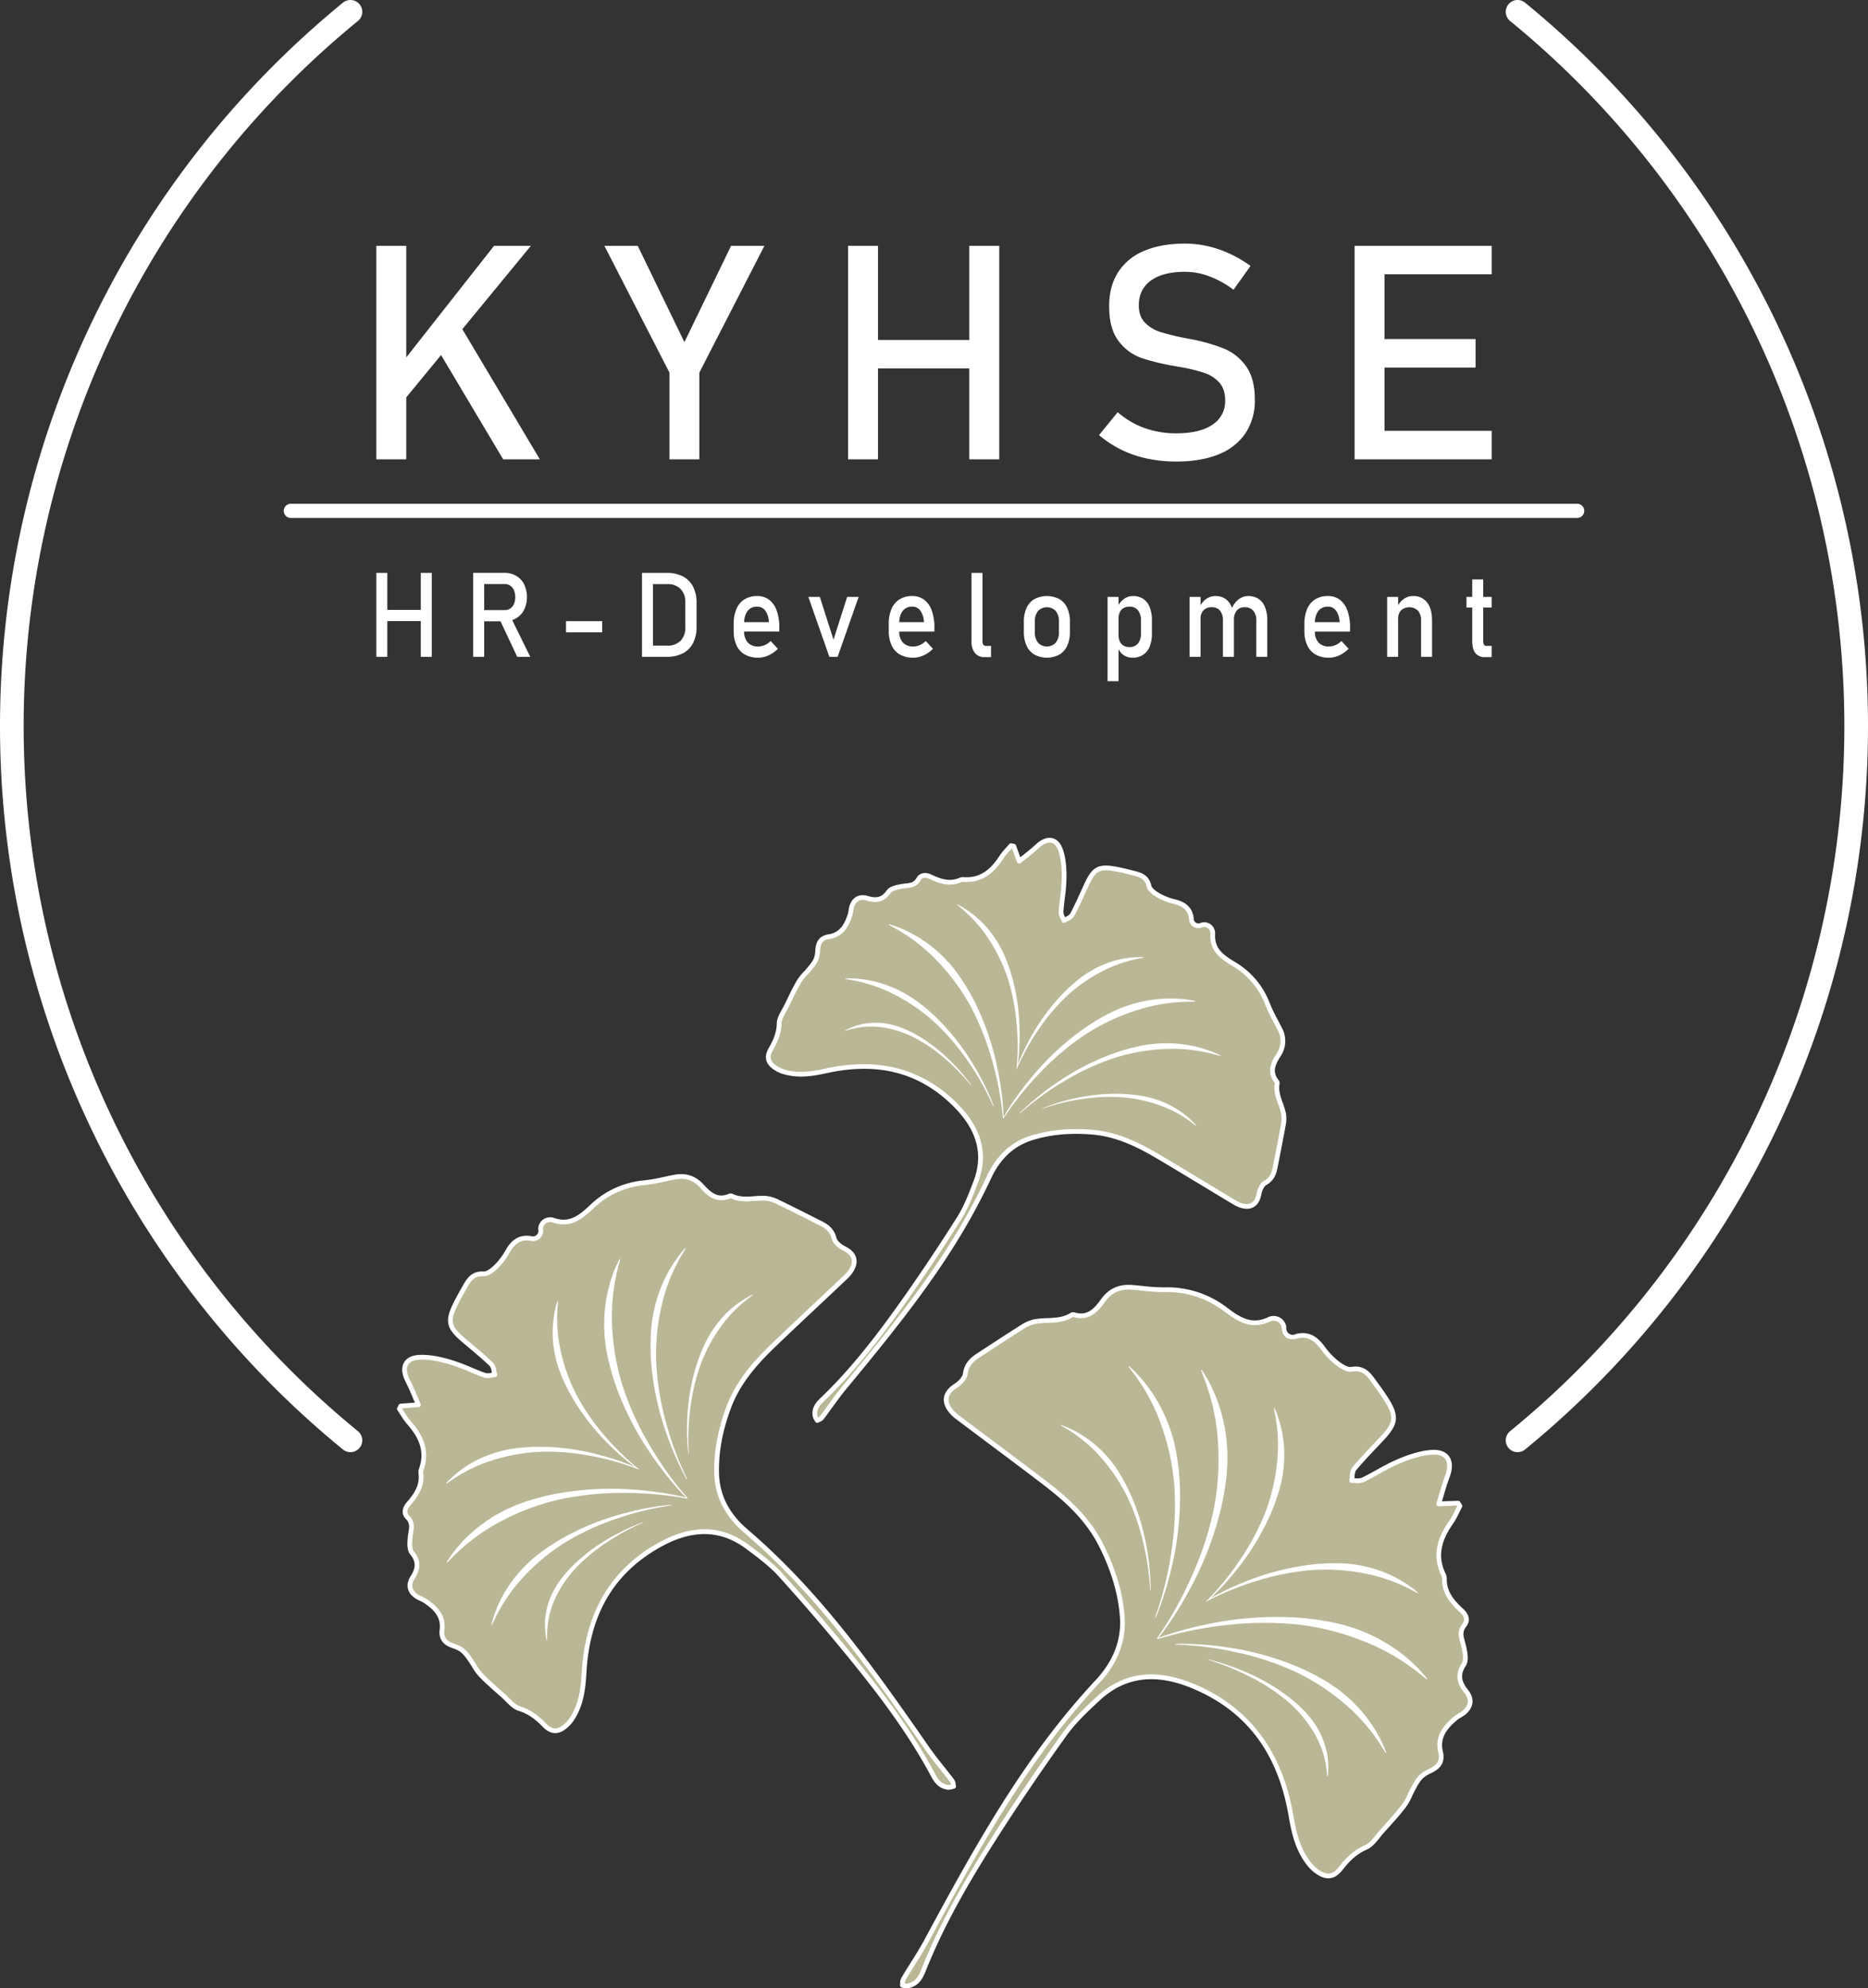 <svg xmlns="http://www.w3.org/2000/svg" viewBox="0 0 937 997.128"><rect x="0" y="0" width="937" height="997.128" fill="#333333" stroke="none"/><defs><style>.a{fill:#bab796;}.b{fill:#fff;}</style></defs><path class="a" d="M201.844,705.3l8.845-.673c-1.81-4.118-3.33-8.115-5.279-11.89-3.467-6.715-1.414-11.633,6.044-11.92,5.076-.195,10.368.986,15.3,2.441,5.885,1.735,11.441,4.558,17.249,6.6,1.468.516,3.351-.149,5.043-.271-.562-1.781-.6-4.114-1.779-5.244-4.541-4.339-9.44-8.3-14.224-12.385-7.191-6.138-7.9-9.278-3.766-17.735,1.264-2.589,2.7-5.1,4.118-7.608,2.23-3.938,4.089-7.955,10.017-7.62,2.123.12,4.73-2.08,6.516-3.832a35.461,35.461,0,0,0,5.6-7.533c2.574-4.43,5.712-7.225,11.311-6.443,3.053.427,5.261-.645,5.172-4.588a4.772,4.772,0,0,1,6.436-4.5c8.3,2.837,13.659-1.53,18.991-6.553a43.879,43.879,0,0,1,26.707-12.269c5.054-.476,10.021-1.854,15.033-2.793,5.427-1.017,9.929.294,13.77,4.58,3.54,3.949,7.58,7.528,13.664,4.978a1.609,1.609,0,0,1,1.148-.123c5.654,2.814,11.608.752,17.4,1.184a17.127,17.127,0,0,1,5.943,1.87c7.193,3.478,14.319,7.1,21.454,10.691,3.232,1.629,5.721,3.627,6.7,7.614.482,1.969,2.929,3.946,4.966,4.95,5.073,2.5,6.544,6.261,3.566,11.082a18.326,18.326,0,0,1-3.047,3.559c-11.785,11.152-23.671,22.2-35.389,33.419-9.6,9.195-18.338,19.04-23.065,31.835-3.983,10.78-6.32,21.762-5.955,33.34.375,11.908,6.11,21.211,14.632,28.506,36.438,31.192,63.815,69.85,90.846,108.851,3.926,5.665,8.465,10.9,12.628,16.408.532.7.5,1.83.737,2.761a9.169,9.169,0,0,1-2.695.524c-3.839-.439-5.794-2.778-7.63-6.223-11.007-20.656-25.025-39.312-39.7-57.43-11.774-14.539-23.994-28.74-36.528-42.628-4.949-5.484-11.053-10.029-17.035-14.456-14.637-10.829-29.7-8.948-44.59-.494-24.59,13.964-35.592,36.083-37.175,63.492-.469,8.108-1.392,15.95-5.789,22.926a16.847,16.847,0,0,1-5.026,5.218c-3.2,2.008-6.017,1.5-9.013-1.532-3.48-3.526-7.3-6.752-12.511-8.318-3.195-.96-5.715-4.307-8.427-6.708-3.8-3.362-7.663-6.673-11.156-10.333-2.038-2.136-3.343-4.956-5.1-7.382a23,23,0,0,0-4.155-4.925c-1.614-1.244-3.751-1.821-5.682-2.634-3.312-1.4-4.9-3.776-4.423-7.426.927-7.042-3.246-11.184-8.457-14.669-1.3-.868-2.867-1.326-4.176-2.18-3.6-2.352-4.464-5.773-2.174-9.439,2.679-4.287,3.432-8.03-.256-12.479-1.459-1.761-1.157-5.389-.876-8.086.358-3.449,1.776-6.614-1.4-9.776-1.74-1.732-1.612-4.229.484-6.627,3.791-4.34,7.1-9.109,6.241-15.451a4.3,4.3,0,0,1,.234-1.94c3.257-9.237-.193-16.62-6.225-23.428a67.168,67.168,0,0,1-4.782-6.914Z" transform="translate(-0.833 -0.159)"/><path class="b" d="M476.738,897.713a3.538,3.538,0,0,1-.395-.022c-4.326-.5-6.544-3.093-8.543-6.843-11.5-21.586-26.458-41.049-39.573-57.241-11.258-13.9-23.533-28.229-36.486-42.58-4.944-5.479-11.275-10.164-16.86-14.3-12.864-9.519-27.028-9.655-43.3-.417-22.934,13.025-34.9,33.477-36.578,62.53-.45,7.809-1.282,16.055-5.969,23.49a17.96,17.96,0,0,1-5.4,5.591c-3.659,2.293-7.089,1.739-10.49-1.706-3.21-3.253-6.888-6.477-12.007-8.013-2.615-.787-4.714-2.884-6.744-4.913-.73-.728-1.42-1.417-2.128-2.044l-1.628-1.437c-3.23-2.847-6.57-5.79-9.6-8.965a27.9,27.9,0,0,1-3.4-4.741c-.573-.93-1.166-1.891-1.8-2.765l-.531-.741a18.362,18.362,0,0,0-3.387-3.94,14.735,14.735,0,0,0-3.8-1.846c-.543-.206-1.086-.411-1.615-.633-3.893-1.642-5.67-4.642-5.138-8.675.873-6.637-3.3-10.425-7.941-13.529a13.963,13.963,0,0,0-1.957-1.019,16.526,16.526,0,0,1-2.208-1.153c-4.2-2.741-5.146-6.876-2.531-11.061,2.4-3.835,3.205-7.03-.163-11.094-1.7-2.053-1.482-5.7-1.142-8.965.071-.694.184-1.377.3-2.052.431-2.595.772-4.645-1.353-6.759-2.2-2.194-2.037-5.432.426-8.25,4.119-4.715,6.709-8.987,5.958-14.51a5.492,5.492,0,0,1,.291-2.493c2.7-7.66.853-14.522-5.993-22.249a37.288,37.288,0,0,1-3.449-4.84c-.468-.737-.935-1.474-1.425-2.191a1.186,1.186,0,0,1-.081-1.2l.688-1.377a1.184,1.184,0,0,1,.971-.652l7.185-.546q-.5-1.164-.98-2.315c-1.177-2.789-2.285-5.422-3.6-7.974-2.031-3.934-2.325-7.348-.854-9.873.946-1.621,3.085-3.591,7.908-3.777,5.748-.234,11.7,1.315,15.683,2.489a101.362,101.362,0,0,1,10.141,3.8c2.339.971,4.757,1.976,7.164,2.822a6.3,6.3,0,0,0,2.821-.1c.117-.02.235-.04.353-.058-.039-.184-.077-.368-.112-.549a6.022,6.022,0,0,0-1.012-2.832c-3.413-3.262-7.107-6.374-10.678-9.383-1.168-.984-2.335-1.966-3.5-2.957-7.61-6.5-8.407-10.257-4.061-19.157,1.206-2.471,2.576-4.891,3.9-7.232l.646-1.144c2.065-3.691,4.391-7.894,10.722-7.517.709.031,2.419-.355,5.617-3.494a34.116,34.116,0,0,0,5.4-7.283c2.192-3.775,5.595-7.984,12.5-7.021a2.839,2.839,0,0,0,3.822-3.387,5.848,5.848,0,0,1,2.414-4.839,6.026,6.026,0,0,1,5.591-.806c7.554,2.581,12.332-1.149,17.794-6.293a44.8,44.8,0,0,1,27.41-12.587,85.923,85.923,0,0,0,9.985-1.755c1.645-.357,3.29-.713,4.94-1.022,6.013-1.128,10.875.493,14.873,4.953,3.959,4.416,7.4,6.738,12.321,4.676a2.661,2.661,0,0,1,2.134-.091c3.451,1.717,7.054,1.463,10.87,1.2a41.826,41.826,0,0,1,6.091-.133,18.519,18.519,0,0,1,6.372,1.985c6.267,3.03,12.581,6.215,18.687,9.3l2.783,1.4c2.968,1.5,6.159,3.662,7.317,8.39.367,1.5,2.509,3.267,4.34,4.17,2.991,1.477,4.841,3.379,5.494,5.657.621,2.162.136,4.555-1.445,7.112a19.8,19.8,0,0,1-3.241,3.8q-6.645,6.288-13.318,12.546c-7.255,6.817-14.755,13.868-22.065,20.869-8.983,8.6-17.959,18.361-22.772,31.389-4.291,11.609-6.215,22.367-5.883,32.891.333,10.551,5.116,19.85,14.218,27.642,35.2,30.13,60.989,65.7,91.049,109.077,2.4,3.469,5.1,6.847,7.7,10.116,1.621,2.033,3.3,4.138,4.9,6.251a5.014,5.014,0,0,1,.8,2.378c.042.276.082.553.146.813a1.186,1.186,0,0,1-.908,1.447c-.254.053-.51.13-.767.205A6.831,6.831,0,0,1,476.738,897.713ZM354.218,767.076c7.774,0,15.094,2.582,22.075,7.747,5.675,4.2,12.107,8.959,17.209,14.614,12.981,14.383,25.285,28.741,36.57,42.677,13.184,16.28,28.227,35.855,39.823,57.617,1.737,3.261,3.394,5.222,6.717,5.6a3.357,3.357,0,0,0,1.2-.207,3.1,3.1,0,0,0-.324-1.183c-1.581-2.09-3.249-4.182-4.86-6.2-2.629-3.3-5.348-6.708-7.8-10.243-29.961-43.231-55.66-78.679-90.641-108.625-9.63-8.244-14.693-18.125-15.047-29.371-.341-10.835,1.631-21.887,6.029-33.788,4.98-13.479,14.168-23.48,23.357-32.281,7.317-7.008,14.822-14.062,22.08-20.883q6.663-6.264,13.313-12.541a17.555,17.555,0,0,0,2.854-3.32c1.213-1.965,1.611-3.718,1.183-5.21-.463-1.609-1.9-3.015-4.265-4.184s-5.022-3.4-5.594-5.732c-.875-3.572-3.063-5.317-6.08-6.837l-2.784-1.405c-6.1-3.076-12.4-6.257-18.651-9.277a16.342,16.342,0,0,0-5.515-1.756,39.5,39.5,0,0,0-5.748.134c-3.921.273-7.973.56-11.959-1.373a1.319,1.319,0,0,0-.292.089c-7.465,3.131-12.373-2.339-15.007-5.279-3.447-3.846-7.473-5.176-12.669-4.207-1.629.306-3.252.658-4.877,1.009a87.353,87.353,0,0,1-10.263,1.8,42.529,42.529,0,0,0-26.006,11.951c-5.629,5.3-11.41,9.81-20.188,6.813a3.685,3.685,0,0,0-3.422.474,3.475,3.475,0,0,0-1.443,2.872,5.125,5.125,0,0,1-6.524,5.79c-4.4-.614-7.343,1.083-10.12,5.863a35.907,35.907,0,0,1-5.793,7.785c-2.974,2.919-5.411,4.281-7.414,4.169-4.823-.27-6.459,2.631-8.517,6.307l-.651,1.156c-1.307,2.309-2.66,4.7-3.834,7.1-3.87,7.927-3.318,10.517,3.47,16.312q1.734,1.481,3.483,2.947c3.6,3.034,7.322,6.169,10.79,9.483a7.416,7.416,0,0,1,1.7,4.075,16.617,16.617,0,0,0,.4,1.67,1.187,1.187,0,0,1-1.046,1.539c-.5.036-1.009.124-1.524.21a7.974,7.974,0,0,1-4,0c-2.471-.868-4.92-1.886-7.288-2.87a99.983,99.983,0,0,0-9.9-3.711c-3.818-1.127-9.51-2.59-14.921-2.394-2.068.08-4.778.595-5.948,2.6-1.028,1.764-.7,4.459.913,7.589,1.36,2.634,2.488,5.309,3.681,8.142.529,1.259,1.066,2.531,1.63,3.816a1.185,1.185,0,0,1-1,1.66l-8.175.621-.077.158c.365.552.72,1.113,1.077,1.674a35.038,35.038,0,0,0,3.221,4.538c4.648,5.246,10.374,13.5,6.456,24.61a3.173,3.173,0,0,0-.177,1.387c.922,6.788-2.589,11.889-6.523,16.391-.779.891-2.39,3.163-.54,5.005,2.993,2.979,2.476,6.088,2.021,8.832-.105.626-.211,1.261-.277,1.908-.195,1.865-.6,5.748.609,7.206,4.528,5.463,2.717,10.074.348,13.865-1.925,3.081-1.3,5.784,1.817,7.816a14.378,14.378,0,0,0,1.9.983,15.992,15.992,0,0,1,2.287,1.2c5.024,3.361,10.019,7.867,8.973,15.811-.393,2.983.785,4.945,3.707,6.177.5.212,1.017.406,1.533.6a16.706,16.706,0,0,1,4.413,2.187,20.075,20.075,0,0,1,3.872,4.442l.52.728c.682.944,1.3,1.944,1.893,2.909a25.726,25.726,0,0,0,3.1,4.349c2.958,3.1,6.26,6.01,9.452,8.823l1.633,1.44c.761.674,1.508,1.421,2.23,2.142,1.823,1.822,3.708,3.7,5.752,4.319,5.644,1.695,9.745,5.309,13.013,8.62,2.638,2.673,4.823,3.064,7.539,1.362a15.542,15.542,0,0,0,4.652-4.846c4.385-6.958,5.175-14.862,5.608-22.362,1.7-29.5,14.414-51.19,37.774-64.455C338.833,769.468,346.736,767.076,354.218,767.076Z" transform="translate(-0.833 -0.159)"/><path class="b" d="M304.7,772.569a88.706,88.706,0,0,0-16.339,12.576,61.192,61.192,0,0,0-6.809,7.873,41.984,41.984,0,0,0-5.015,9.2,39.075,39.075,0,0,0-2.287,10.226,36.128,36.128,0,0,0,.819,10.329.118.118,0,0,0,.234-.028v0a53.214,53.214,0,0,1,.595-10.1,46.34,46.34,0,0,1,2.829-9.546,57.871,57.871,0,0,1,10.987-16.635,87.142,87.142,0,0,1,15.617-12.9,111.745,111.745,0,0,1,17.913-9.743h0a.118.118,0,0,0-.087-.22,100.148,100.148,0,0,0-9.426,4.061Q309.115,769.914,304.7,772.569Z" transform="translate(-0.833 -0.159)"/><path class="b" d="M309.441,760.341a130.726,130.726,0,0,0-26.385,11.181,108.206,108.206,0,0,0-12.037,7.964,67.8,67.8,0,0,0-10.486,10,65.618,65.618,0,0,0-8.1,12l-1.6,3.241c-.491,1.1-.907,2.232-1.357,3.344l-.647,1.677c-.19.569-.358,1.146-.528,1.721q-.514,1.724-.987,3.447a.158.158,0,0,0,.293.112l0-.01q.8-1.6,1.554-3.2l.757-1.6.86-1.548c.574-1.029,1.1-2.079,1.7-3.085l1.862-2.981c.586-1.011,1.323-1.928,1.976-2.893.681-.948,1.312-1.927,2.075-2.813l2.17-2.736,2.329-2.6a101.787,101.787,0,0,1,21.441-17.873,128.744,128.744,0,0,1,25.586-11.85,148.19,148.19,0,0,1,27.538-6.724h.007a.158.158,0,0,0-.035-.313,123.723,123.723,0,0,0-14.123,2.073Q316.309,758.286,309.441,760.341Z" transform="translate(-0.833 -0.159)"/><path class="b" d="M354.672,673.49a85.611,85.611,0,0,0-4.265,10.6,103.56,103.56,0,0,0-4.477,22.246,115.645,115.645,0,0,0,.146,22.6.118.118,0,0,0,.235-.021v-.006a115.022,115.022,0,0,1,.791-22.447,102.026,102.026,0,0,1,5.09-21.762,80.124,80.124,0,0,1,10.441-19.516l1.65-2.223,1.781-2.12c.568-.733,1.229-1.379,1.858-2.057.646-.662,1.242-1.379,1.935-1.994l2.022-1.916c.687-.627,1.421-1.2,2.129-1.807l1.064-.916c.367-.288.747-.559,1.122-.84q1.132-.83,2.25-1.7l0,0a.118.118,0,0,0-.125-.2,50.451,50.451,0,0,0-17.574,14.354A54.82,54.82,0,0,0,354.672,673.49Z" transform="translate(-0.833 -0.159)"/><path class="b" d="M335.659,638.745a70.5,70.5,0,0,0-5.739,14.331,74,74,0,0,0-2.571,15.232,115.228,115.228,0,0,0,.133,15.393,139.507,139.507,0,0,0,5.852,30.007,155.806,155.806,0,0,0,11.793,28.076.158.158,0,0,0,.208.065.156.156,0,0,0,.071-.21l0-.007a154.893,154.893,0,0,1-10.558-28.363,137.507,137.507,0,0,1-4.85-29.72,107.787,107.787,0,0,1,2.97-29.677l.913-3.617,1.13-3.556c.331-1.2.823-2.349,1.258-3.517.465-1.156.84-2.355,1.387-3.477l1.536-3.426c.534-1.133,1.154-2.223,1.724-3.344l.856-1.687c.31-.547.645-1.08.967-1.622q.984-1.614,1.931-3.273l.005-.01a.157.157,0,0,0-.256-.18A66.494,66.494,0,0,0,335.659,638.745Z" transform="translate(-0.833 -0.159)"/><path class="b" d="M320.949,736.948l.223.088.008,0a.149.149,0,0,0,.2-.078.152.152,0,0,0-.073-.208c-.2-.088-.389-.179-.587-.268a128.755,128.755,0,0,1-17.133-16.938A111.012,111.012,0,0,1,289.9,699.5a89.467,89.467,0,0,1-7.983-22.633l-.588-2.938-.424-2.97c-.182-.987-.22-1.992-.315-2.993-.068-.994-.215-2-.218-3l-.092-3.021c-.016-1.013.046-2.019.062-3.034l.03-1.521.122-1.52c.084-1.014.155-2.04.219-3.064l0-.007a.16.16,0,0,0-.312-.057,53.412,53.412,0,0,0-1.571,24.709,56.39,56.39,0,0,0,3.392,12.05,93.023,93.023,0,0,0,5.471,11.206,112.379,112.379,0,0,0,14.718,19.878q4.2,4.521,8.8,8.646c2.584,2.307,5.239,4.531,8.027,6.59-3.214-1.4-6.5-2.6-9.829-3.709q-6.063-2-12.32-3.438a117.228,117.228,0,0,0-25.467-2.963,96.818,96.818,0,0,0-12.9.872,59.412,59.412,0,0,0-12.6,3.167,55.717,55.717,0,0,0-21.438,14.126.155.155,0,0,0-.017.19.162.162,0,0,0,.225.046l.007,0c.885-.588,1.768-1.184,2.64-1.784l1.3-.9,1.356-.813c.9-.543,1.774-1.119,2.685-1.633l2.772-1.48c.9-.519,1.875-.9,2.815-1.362.947-.435,1.862-.917,2.848-1.265l2.892-1.165,2.956-.986a92.791,92.791,0,0,1,24.5-4.5,115.044,115.044,0,0,1,25.107,1.989,131.761,131.761,0,0,1,23.886,6.634C320.756,736.874,320.854,736.915,320.949,736.948Z" transform="translate(-0.833 -0.159)"/><path class="b" d="M311.5,631.663q-.887,1.855-1.742,3.743c-.286.628-.574,1.258-.838,1.9l-.7,1.949c-.445,1.307-.935,2.609-1.334,3.937l-1.041,4.031A74.936,74.936,0,0,0,303.9,663.79c-.056,1.4.035,2.789.1,4.183.079,1.393.116,2.791.307,4.172l.518,4.149.779,4.1a125.138,125.138,0,0,0,4.606,15.974,150.491,150.491,0,0,0,14.766,29.5q4.481,6.915,9.565,13.387a143.387,143.387,0,0,0,10.408,11.915,143.229,143.229,0,0,0-15.721-2.9q-8.151-1.069-16.395-1.389a150.52,150.52,0,0,0-32.9,2.367,125.225,125.225,0,0,0-16.087,4.195l-3.925,1.426-3.832,1.672c-1.285.542-2.506,1.224-3.744,1.867-1.229.66-2.473,1.291-3.646,2.053a74.909,74.909,0,0,0-13.257,10.129l-2.935,2.953c-.938,1.021-1.807,2.107-2.7,3.157l-1.318,1.6c-.414.552-.809,1.121-1.2,1.688q-1.19,1.7-2.328,3.409a.2.2,0,0,0,.3.25l.01-.01q1.475-1.442,2.9-2.894l1.426-1.451,1.518-1.358c1.01-.9,1.973-1.846,3.006-2.713l3.139-2.541c1.015-.878,2.159-1.6,3.229-2.4,1.094-.776,2.144-1.605,3.3-2.283l3.375-2.165,3.5-1.958a118.414,118.414,0,0,1,29.917-11.542,147.893,147.893,0,0,1,32.227-3.479,170.79,170.79,0,0,1,32.479,2.807h.009a.2.2,0,0,0,.13-.025.188.188,0,0,0,.216-.014.2.2,0,0,0,.018-.278l-.006-.006a170.708,170.708,0,0,1-19-26.493,147.86,147.86,0,0,1-13.464-29.486,118.407,118.407,0,0,1-5.351-31.616l-.1-4.008.138-4.007c-.009-1.344.167-2.67.275-4.006.146-1.331.181-2.683.418-4l.582-4c.219-1.33.538-2.64.8-3.97l.392-2,.52-1.966q.523-1.97,1.007-3.973l0-.014a.2.2,0,0,0-.369-.132Z" transform="translate(-0.833 -0.159)"/><path class="a" d="M732.227,753.977l-9.719.353c1.467-4.709,2.632-9.251,4.292-13.6,2.953-7.742.113-12.848-8.049-12.245-5.554.411-11.175,2.347-16.371,4.538-6.2,2.613-11.9,6.371-17.982,9.309-1.537.742-3.67.249-5.529.324.394-2.009.145-4.555,1.295-5.932,4.415-5.284,9.266-10.205,13.977-15.24,7.081-7.571,7.462-11.078,1.925-19.786-1.7-2.665-3.565-5.223-5.42-7.782-2.913-4.018-5.433-8.166-11.85-7.073-2.3.391-5.409-1.685-7.57-3.375a38.884,38.884,0,0,1-7.024-7.521c-3.348-4.51-7.111-7.169-13.114-5.63-3.274.84-5.811-.057-6.2-4.364a5.232,5.232,0,0,0-7.564-4.108c-8.693,4.109-15.07.01-21.5-4.808a48.1,48.1,0,0,0-30.6-10.088c-5.565.1-11.146-.789-16.722-1.2-6.037-.442-10.781,1.539-14.44,6.68-3.372,4.737-7.334,9.133-14.276,7.1a1.774,1.774,0,0,0-1.266.008c-5.815,3.76-12.555,2.244-18.812,3.426a18.77,18.77,0,0,0-6.246,2.768c-7.41,4.671-14.729,9.488-22.061,14.282-3.322,2.171-5.789,4.654-6.363,9.117-.284,2.205-2.708,4.659-4.8,6-5.22,3.35-6.361,7.625-2.525,12.512a20.105,20.105,0,0,0,3.757,3.5c14.209,10.7,28.516,21.278,42.66,32.066,11.589,8.839,22.318,18.493,29.04,31.853,5.663,11.256,9.557,22.934,10.581,35.594,1.054,13.02-4.052,23.859-12.442,32.854-35.87,38.459-60.952,83.939-85.613,129.75-3.582,6.655-7.885,12.919-11.745,19.428-.493.832-.325,2.056-.464,3.1a10.046,10.046,0,0,0,3,.24c4.129-.95,5.971-3.738,7.549-7.717,9.456-23.856,22.439-45.9,36.2-67.446,11.044-17.286,22.614-34.259,34.565-50.93,4.719-6.582,10.811-12.284,16.786-17.841,14.617-13.6,31.261-13.4,48.52-6.013,28.506,12.194,43.21,34.943,48.3,64.611,1.5,8.776,3.475,17.208,9.122,24.268a18.464,18.464,0,0,0,6.116,5.069c3.733,1.794,6.741.9,9.632-2.777,3.359-4.269,7.122-8.252,12.61-10.6,3.363-1.438,5.7-5.394,8.358-8.343,3.722-4.129,7.529-8.211,10.886-12.628,1.958-2.577,3.034-5.81,4.647-8.668a25.182,25.182,0,0,1,3.922-5.877c1.605-1.553,3.863-2.444,5.867-3.567,3.437-1.928,4.879-4.716,3.908-8.633-1.875-7.559,2.163-12.584,7.412-17.022,1.307-1.105,2.962-1.8,4.283-2.887,3.638-3,4.154-6.838,1.209-10.551-3.445-4.342-4.725-8.328-1.254-13.628,1.374-2.1.6-6.014-.037-8.918-.814-3.714-2.748-6.988.324-10.822,1.683-2.1,1.237-4.806-1.34-7.162-4.664-4.262-8.857-9.052-8.7-16.068a4.742,4.742,0,0,0-.493-2.085c-4.683-9.664-1.831-18.132,3.9-26.29,1.754-2.5,2.924-5.4,4.361-8.119Z" transform="translate(-0.833 -0.159)"/><path class="b" d="M455.845,997.288a9.308,9.308,0,0,1-1.6-.182c-.292-.051-.584-.1-.87-.131a1.188,1.188,0,0,1-1.065-1.337c.039-.3.049-.608.061-.918a5.416,5.416,0,0,1,.558-2.63c1.48-2.5,3.046-4.989,4.56-7.4,2.44-3.886,4.964-7.9,7.161-11.984,27.422-50.939,51.15-92.856,85.791-130,8.983-9.632,13.062-20.381,12.126-31.95-.931-11.521-4.353-23.02-10.458-35.157-6.856-13.625-17.844-23.164-28.7-31.443-8.823-6.728-17.859-13.488-26.6-20.024q-8.036-6.01-16.057-12.037a20.646,20.646,0,0,1-3.976-3.719c-2.014-2.565-2.83-5.081-2.424-7.48.426-2.529,2.19-4.8,5.241-6.763,1.9-1.221,4.047-3.444,4.267-5.157.676-5.248,3.863-7.979,6.89-9.959l3-1.965c6.227-4.075,12.667-8.288,19.074-12.327a20.186,20.186,0,0,1,6.657-2.929,46.082,46.082,0,0,1,6.637-.6c4.2-.176,8.177-.343,11.752-2.654a2.814,2.814,0,0,1,2.244-.151c5.679,1.665,9.176-1.31,12.975-6.649,3.782-5.314,8.857-7.661,15.494-7.176,1.837.134,3.675.321,5.512.506a92.563,92.563,0,0,0,11.1.687,49.11,49.11,0,0,1,31.338,10.326c6.615,4.958,12.307,8.454,20.277,4.684a6.512,6.512,0,0,1,6.086.186,6.3,6.3,0,0,1,3.168,4.889,3.221,3.221,0,0,0,4.723,3.32c7.325-1.881,11.526,2.256,14.36,6.074a37.533,37.533,0,0,0,6.8,7.292c3.7,2.9,5.655,3.305,6.639,3.141,6.762-1.16,9.807,3.086,12.493,6.825l.848,1.175c1.729,2.385,3.516,4.851,5.13,7.387,5.79,9.106,5.386,13.272-2.06,21.234q-1.71,1.826-3.435,3.64c-3.527,3.722-7.173,7.571-10.5,11.55a6.641,6.641,0,0,0-.778,3.269q-.032.365-.067.733l.515.026a6.972,6.972,0,0,0,3.137-.25c2.523-1.219,5.038-2.613,7.468-3.96a111.8,111.8,0,0,1,10.57-5.374c4.185-1.765,10.474-4.164,16.745-4.627,5.208-.388,7.766,1.471,8.978,3.1,1.89,2.537,1.982,6.255.267,10.752-1.122,2.939-2.007,5.943-2.943,9.122-.275.93-.551,1.868-.836,2.811l8.054-.292a1.16,1.16,0,0,1,1.037.538l.92,1.417a1.186,1.186,0,0,1,.054,1.2c-.444.84-.863,1.7-1.281,2.557a40.979,40.979,0,0,1-3.158,5.689c-6.537,9.3-7.711,17.036-3.809,25.09a5.872,5.872,0,0,1,.612,2.631c-.139,6.155,3.221,10.513,8.311,15.164,3.026,2.767,3.588,6.131,1.466,8.779-2.093,2.613-1.462,4.83-.665,7.637.2.718.41,1.446.573,2.191.765,3.49,1.449,7.414-.127,9.821-3.209,4.9-1.924,8.315,1.189,12.241,3.319,4.183,2.8,8.745-1.383,12.2a18.246,18.246,0,0,1-2.251,1.518,15.376,15.376,0,0,0-2.021,1.361c-4.7,3.975-8.809,8.645-7.027,15.831,1.075,4.333-.431,7.683-4.478,9.953-.547.307-1.111.6-1.678.886a16.272,16.272,0,0,0-3.945,2.5,20.169,20.169,0,0,0-3.226,4.731l-.488.875c-.583,1.032-1.111,2.154-1.621,3.238a30.478,30.478,0,0,1-3.115,5.567c-2.9,3.823-6.178,7.436-9.345,10.929l-1.6,1.774c-.7.771-1.361,1.606-2.067,2.49-1.954,2.45-3.977,4.984-6.705,6.15-5.414,2.315-9.036,6.291-12.143,10.242-3.242,4.12-6.864,5.137-11.079,3.112a19.56,19.56,0,0,1-6.529-5.4c-6-7.506-7.917-16.372-9.364-24.809-5.4-31.488-20.972-52.331-47.6-63.722-18.907-8.086-34.362-6.193-47.246,5.792-5.579,5.19-11.9,11.073-16.629,17.664-12.351,17.229-23.968,34.347-34.528,50.877-12.305,19.26-26.216,42.312-36.1,67.243-1.7,4.3-3.781,7.378-8.386,8.437A4.015,4.015,0,0,1,455.845,997.288Zm-1.1-2.5a4.139,4.139,0,0,0,1.477.094c3.626-.835,5.206-3.2,6.713-7,9.956-25.118,23.939-48.292,36.3-67.646,10.583-16.565,22.224-33.718,34.6-50.984,4.863-6.782,11.28-12.752,16.942-18.018C564.42,838.538,580.708,836.5,600.572,845c27.043,11.568,43.53,33.607,49,65.5,1.4,8.133,3.229,16.664,8.88,23.727a17.12,17.12,0,0,0,5.7,4.74c3.184,1.533,5.633.8,8.185-2.44,3.143-4,7.155-8.425,13.074-10.956,2.18-.933,4.013-3.228,5.785-5.45.7-.872,1.416-1.773,2.159-2.6l1.609-1.778c3.132-3.456,6.371-7.031,9.214-10.772a28.336,28.336,0,0,0,2.857-5.142c.529-1.123,1.076-2.284,1.7-3.393l.48-.861a21.9,21.9,0,0,1,3.651-5.284,18.265,18.265,0,0,1,4.513-2.906c.54-.276,1.079-.552,1.6-.844,3.084-1.731,4.144-4.054,3.336-7.312-2.1-8.466,2.764-13.958,7.8-18.214a17.439,17.439,0,0,1,2.327-1.582,16.062,16.062,0,0,0,1.965-1.314c3.2-2.643,3.557-5.72,1.035-8.9-3.019-3.808-5.537-8.57-1.316-15.015,1.162-1.774.273-5.833-.2-8.014-.153-.7-.348-1.377-.539-2.049-.826-2.908-1.762-6.2,1.1-9.769,1.851-2.309-.233-4.646-1.215-5.544-4.817-4.4-9.252-9.5-9.083-16.97a3.566,3.566,0,0,0-.374-1.543c-5.605-11.564-.4-21.227,4-27.489a38.574,38.574,0,0,0,2.967-5.363c.327-.672.655-1.343.993-2.007l-.176-.271-9.047.329a1.131,1.131,0,0,1-.986-.465,1.193,1.193,0,0,1-.19-1.074c.46-1.475.89-2.933,1.314-4.375.95-3.224,1.848-6.27,3-9.3,1.392-3.647,1.409-6.662.048-8.489-1.229-1.65-3.633-2.4-6.9-2.15-5.922.438-11.967,2.749-16,4.448a109.5,109.5,0,0,0-10.341,5.263c-2.46,1.363-5,2.773-7.586,4.021a8.7,8.7,0,0,1-4.3.483c-.6-.034-1.17-.062-1.7-.042a1.153,1.153,0,0,1-.948-.412,1.193,1.193,0,0,1-.264-1,18.419,18.419,0,0,0,.227-1.88c.145-1.649.3-3.354,1.321-4.583,3.372-4.036,7.045-7.913,10.6-11.662q1.717-1.811,3.425-3.63c6.736-7.2,7.02-10.114,1.791-18.338-1.575-2.476-3.341-4.911-5.049-7.267l-.855-1.183c-2.717-3.784-4.855-6.769-10.166-5.872-2.15.374-4.927-.815-8.5-3.609a39.791,39.791,0,0,1-7.245-7.748c-3.648-4.912-7.087-6.417-11.867-5.189-2.218.571-4.026.381-5.363-.563s-2.109-2.57-2.312-4.843a3.929,3.929,0,0,0-1.983-3.042,4.164,4.164,0,0,0-3.893-.1c-9.142,4.318-15.961.133-22.714-4.932a46.771,46.771,0,0,0-29.872-9.851,96.029,96.029,0,0,1-11.384-.7c-1.815-.184-3.631-.369-5.447-.5-5.815-.419-10.078,1.539-13.387,6.186-2.492,3.5-7.13,10.018-15.576,7.551a1.6,1.6,0,0,0-.393-.067c-4.091,2.6-8.535,2.785-12.836,2.965a43.572,43.572,0,0,0-6.295.563,18.019,18.019,0,0,0-5.833,2.605c-6.389,4.028-12.821,8.237-19.04,12.306l-3.006,1.965c-3.125,2.044-5.314,4.234-5.834,8.276-.332,2.58-2.921,5.3-5.339,6.852-2.465,1.582-3.872,3.318-4.184,5.16-.289,1.712.367,3.6,1.951,5.621a18.458,18.458,0,0,0,3.538,3.287q8.012,6.034,16.049,12.033c8.745,6.539,17.786,13.3,26.617,20.038,11.081,8.451,22.308,18.208,29.38,32.263,6.246,12.415,9.747,24.2,10.7,36.031.992,12.262-3.3,23.62-12.757,33.76-34.447,36.932-58.1,78.717-85.436,129.5-2.235,4.152-4.78,8.2-7.241,12.122-1.507,2.4-3.064,4.88-4.529,7.348A3.789,3.789,0,0,0,454.741,994.784ZM539.006,660.6Zm.161-.07h0Z" transform="translate(-0.833 -0.159)"/><path class="b" d="M628.427,839.9a97.227,97.227,0,0,1,19.345,11.7,66.972,66.972,0,0,1,8.386,7.741,46.026,46.026,0,0,1,6.593,9.408,42.852,42.852,0,0,1,3.748,10.86,39.622,39.622,0,0,1,.375,11.355.13.13,0,0,1-.258,0v-.006a58.335,58.335,0,0,0-1.888-10.927,50.9,50.9,0,0,0-4.254-10.054A63.474,63.474,0,0,0,646.461,853.2a95.6,95.6,0,0,0-18.6-12.135,122.423,122.423,0,0,0-20.712-8.415l0,0a.129.129,0,0,1,.068-.249,109.691,109.691,0,0,1,10.768,3.267Q623.287,837.551,628.427,839.9Z" transform="translate(-0.833 -0.159)"/><path class="b" d="M621.757,827.161a143.329,143.329,0,0,1,30.119,8.942,118.783,118.783,0,0,1,14.094,7.2,74.381,74.381,0,0,1,12.652,9.606,71.944,71.944,0,0,1,10.3,12.084l2.142,3.334c.67,1.137,1.262,2.321,1.889,3.476l.911,1.749c.276.6.531,1.2.786,1.81q.772,1.815,1.5,3.634a.173.173,0,0,1-.3.158l-.007-.01q-1.063-1.65-2.087-3.3l-1.021-1.649-1.127-1.58c-.752-1.051-1.452-2.13-2.232-3.153l-2.395-3.019c-.762-1.029-1.678-1.938-2.508-2.909-.859-.949-1.666-1.939-2.606-2.811l-2.7-2.714-2.857-2.547a111.6,111.6,0,0,0-25.555-16.84,141.1,141.1,0,0,0-29.332-9.769,162.465,162.465,0,0,0-30.829-3.945h-.008a.173.173,0,0,1,0-.345,135.683,135.683,0,0,1,15.642.525Q614.022,825.766,621.757,827.161Z" transform="translate(-0.833 -0.159)"/><path class="b" d="M561.812,738.088a93.768,93.768,0,0,1,5.949,11.026A113.475,113.475,0,0,1,575.37,772.8a126.739,126.739,0,0,1,2.616,24.644.13.13,0,0,1-.259.006v-.006a126.01,126.01,0,0,0-3.619-24.36A111.835,111.835,0,0,0,565.891,750a87.8,87.8,0,0,0-13.772-19.981l-2.07-2.22-2.2-2.091c-.709-.729-1.509-1.351-2.277-2.013-.785-.641-1.522-1.35-2.353-1.935l-2.439-1.84c-.825-.6-1.694-1.131-2.541-1.707l-1.271-.867c-.436-.269-.884-.517-1.326-.778q-1.335-.764-2.66-1.576l-.006,0a.13.13,0,0,1,.111-.233A55.314,55.314,0,0,1,554,728.24,60.078,60.078,0,0,1,561.812,738.088Z" transform="translate(-0.833 -0.159)"/><path class="b" d="M578.261,697.9a77.226,77.226,0,0,1,8.012,14.91,81.047,81.047,0,0,1,4.672,16.28,126.4,126.4,0,0,1,1.745,16.787A152.908,152.908,0,0,1,590,779.287a170.852,170.852,0,0,1-9.4,32.038.173.173,0,0,1-.322-.125l0-.007A169.858,169.858,0,0,0,588.3,779a150.764,150.764,0,0,0,1.636-32.977,118.166,118.166,0,0,0-6.88-31.969l-1.439-3.829-1.668-3.736c-.508-1.272-1.185-2.458-1.8-3.678-.649-1.2-1.2-2.462-1.939-3.617l-2.093-3.545c-.721-1.169-1.531-2.279-2.289-3.431l-1.14-1.732c-.4-.559-.835-1.1-1.253-1.649q-1.271-1.638-2.5-3.329l-.007-.01a.173.173,0,0,1,.257-.228A72.9,72.9,0,0,1,578.261,697.9Z" transform="translate(-0.833 -0.159)"/><path class="b" d="M606.346,803.087l-.233.123-.008,0a.164.164,0,0,1-.225-.061.166.166,0,0,1,.055-.235c.205-.121.4-.243.606-.364a141.151,141.151,0,0,0,16.587-20.558,121.775,121.775,0,0,0,12.448-23.517,98.136,98.136,0,0,0,5.918-25.64l.28-3.273.1-3.288c.077-1.1,0-2.2-.024-3.3-.048-1.091-.011-2.207-.131-3.3l-.271-3.3c-.107-1.105-.3-2.193-.44-3.3l-.219-1.653-.32-1.641c-.216-1.094-.419-2.2-.614-3.311l0-.009a.182.182,0,0,1,.1-.19.179.179,0,0,1,.236.09,58.563,58.563,0,0,1,4.745,26.728,61.828,61.828,0,0,1-2.216,13.545,101.984,101.984,0,0,1-4.584,12.882,123.289,123.289,0,0,1-13.595,23.464q-4.023,5.442-8.522,10.5c-2.532,2.831-5.152,5.58-7.937,8.166,3.33-1.92,6.763-3.63,10.254-5.248q6.36-2.922,13-5.258a128.539,128.539,0,0,1,27.384-6.355,105.829,105.829,0,0,1,14.161-.634,65.11,65.11,0,0,1,14.113,1.9,61.1,61.1,0,0,1,25.091,12.758.169.169,0,0,1,.042.205.179.179,0,0,1-.24.077l-.008,0q-1.556-.8-3.1-1.619l-1.527-.823-1.578-.719c-1.048-.482-2.07-1-3.126-1.45l-3.2-1.273c-1.045-.454-2.153-.755-3.233-1.138-1.086-.357-2.141-.77-3.259-1.029l-3.294-.913-3.341-.711a101.729,101.729,0,0,0-27.245-1.891,126.12,126.12,0,0,0-27.11,5.25,144.5,144.5,0,0,0-25.21,10.16C606.547,802.983,606.445,803.039,606.346,803.087Z" transform="translate(-0.833 -0.159)"/><path class="b" d="M603.715,687.216q1.2,1.911,2.358,3.863c.389.65.78,1.3,1.146,1.964l1,2.037c.644,1.37,1.338,2.728,1.936,4.126l1.629,4.264a82.138,82.138,0,0,1,4.148,17.817c.232,1.515.3,3.043.409,4.569.085,1.527.215,3.055.177,4.583l-.055,4.584-.344,4.566a137.481,137.481,0,0,1-3.058,17.97A165.018,165.018,0,0,1,600.6,791.511q-4.032,8.085-8.777,15.761a157.591,157.591,0,0,1-9.877,14.26,156.867,156.867,0,0,1,16.773-5.093q8.748-2.166,17.691-3.526a165.035,165.035,0,0,1,36.14-1.462,137.379,137.379,0,0,1,18.042,2.6l4.451,1.071,4.381,1.352c1.466.433,2.881,1.025,4.308,1.574,1.421.568,2.853,1.1,4.224,1.79a82.033,82.033,0,0,1,15.689,9.408l3.56,2.857c1.147,1,2.227,2.074,3.334,3.107l1.631,1.579c.52.551,1.02,1.123,1.519,1.692q1.5,1.7,2.955,3.428a.216.216,0,0,1-.3.31l-.012-.01q-1.783-1.389-3.517-2.8L711.083,838l-1.82-1.293c-1.212-.859-2.377-1.769-3.609-2.586l-3.732-2.384c-1.214-.832-2.549-1.477-3.813-2.222-1.287-.711-2.533-1.485-3.88-2.081l-3.943-1.944-4.052-1.7a129.8,129.8,0,0,0-34.012-8.9,162.129,162.129,0,0,0-35.539.166A187.218,187.218,0,0,0,581.64,822.1l-.009,0a.212.212,0,0,1-.145-.012.2.2,0,0,1-.237.011.216.216,0,0,1-.053-.3l0-.007a187.273,187.273,0,0,0,17.445-31.2A162.232,162.232,0,0,0,609.7,756.816a129.812,129.812,0,0,0,1.948-35.1l-.38-4.378-.643-4.35c-.154-1.465-.509-2.888-.791-4.331-.322-1.432-.527-2.9-.947-4.31l-1.125-4.284c-.4-1.422-.91-2.81-1.356-4.227l-.674-2.129-.807-2.079q-.811-2.082-1.585-4.205l0-.014a.216.216,0,0,1,.385-.189Z" transform="translate(-0.833 -0.159)"/><path class="a" d="M509.321,424.52c.854,2.351,1.709,4.7,2.74,7.539,3.145-2.579,6.256-4.876,9.07-7.494,5-4.655,9.787-4.065,11.853,2.362a44.075,44.075,0,0,1,1.6,13.92c-.078,5.547-1.183,11.074-1.547,16.629-.092,1.4.946,2.883,1.465,4.327,1.413-.923,3.437-1.521,4.133-2.827,2.673-5.011,4.932-10.244,7.322-15.4,3.6-7.758,6.158-9.135,14.529-7.6,2.563.47,5.1,1.107,7.628,1.733,3.974.983,7.925,1.625,9.077,6.869.413,1.878,2.963,3.613,4.924,4.742a32.109,32.109,0,0,0,7.925,3.04c4.484,1.163,7.683,3.216,8.365,8.282.372,2.763,1.843,4.425,5.255,3.387a4.317,4.317,0,0,1,5.484,4.511c-.45,7.918,4.659,11.523,10.332,14.943a39.682,39.682,0,0,1,17.19,20.272c1.645,4.286,4.055,8.277,6.093,12.413a12.413,12.413,0,0,1-.635,13.108c-2.577,4.044-4.71,8.435-1.007,13.112a1.458,1.458,0,0,1,.386.97c-1.074,5.61,2.173,10.293,3.207,15.442a15.5,15.5,0,0,1-.182,5.632c-1.277,7.112-2.692,14.2-4.086,21.288-.631,3.212-1.766,5.867-5,7.688-1.6.9-2.723,3.512-3.1,5.53-.945,5.029-3.859,7.225-8.783,5.806a16.574,16.574,0,0,1-3.841-1.788c-12.583-7.547-25.1-15.209-37.724-22.681-10.347-6.123-21.049-11.335-33.344-12.336-10.358-.843-20.492-.2-30.487,2.934-10.279,3.227-16.984,10.487-21.263,19.686-18.292,39.331-45.292,72.589-72.676,105.629-3.977,4.8-7.434,10.028-11.214,15-.483.635-1.471.885-2.225,1.314a8.268,8.268,0,0,1-1.113-2.22c-.553-3.45,1.008-5.722,3.562-8.16,15.308-14.617,28.143-31.37,40.348-48.561q14.693-20.692,28.23-42.2c3.571-5.646,6.043-12.069,8.441-18.357,5.867-15.385.56-28.047-10.429-38.954-18.15-18.016-40.094-22.211-64.351-16.914-7.175,1.566-14.23,2.672-21.376.541a15.222,15.222,0,0,1-5.769-3.106c-2.528-2.3-2.775-4.874-.86-8.223,2.223-3.89,4.1-8,4.2-12.921.058-3.017,2.359-6.027,3.79-8.974,2-4.124,3.945-8.3,6.282-12.233,1.364-2.294,3.5-4.118,5.188-6.237a20.747,20.747,0,0,0,3.277-4.818c.69-1.707.672-3.71.911-5.59.409-3.224,2.094-5.19,5.389-5.66,6.359-.908,8.95-5.551,10.717-10.938.44-1.341.456-2.82.881-4.168,1.171-3.712,3.941-5.294,7.692-4.192,4.386,1.289,7.829,1.033,10.806-3.262,1.178-1.7,4.412-2.32,6.829-2.733,3.091-.527,6.193-.063,8.172-3.6,1.085-1.937,3.291-2.434,5.89-1.193,4.7,2.245,9.663,3.967,14.977,1.672a3.91,3.91,0,0,1,1.746-.269c8.839.588,14.428-4.215,18.889-11.127a60.847,60.847,0,0,1,4.856-5.848Z" transform="translate(-0.833 -0.159)"/><path class="b" d="M410.783,713.68a1.185,1.185,0,0,1-1.054-.639c-.106-.205-.234-.408-.36-.61a5.346,5.346,0,0,1-.87-1.971c-.632-3.933,1.108-6.525,3.914-9.205,15.987-15.264,29.292-33.027,40.2-48.388,9.359-13.184,18.845-27.362,28.195-42.143,3.56-5.63,6.1-12.28,8.334-18.146,5.14-13.475,1.818-25.8-10.156-37.689-16.9-16.773-37.59-22.2-63.262-16.6-6.927,1.513-14.327,2.8-21.969.52a16.332,16.332,0,0,1-6.228-3.364c-2.936-2.67-3.293-5.84-1.091-9.69,2.043-3.577,3.948-7.549,4.041-12.356.049-2.5,1.371-4.852,2.65-7.126.456-.811.887-1.578,1.259-2.343l.843-1.744c1.7-3.516,3.453-7.152,5.487-10.576a25.267,25.267,0,0,1,3.317-4.142c.7-.756,1.358-1.469,1.962-2.228l.525-.654a16.455,16.455,0,0,0,2.581-3.871,13.271,13.271,0,0,0,.672-3.723c.048-.527.094-1.053.16-1.571.488-3.845,2.7-6.158,6.4-6.686,5.932-.846,8.195-5.371,9.757-10.133a12.9,12.9,0,0,0,.408-1.936,14.92,14.92,0,0,1,.468-2.219c1.387-4.391,4.809-6.25,9.159-4.973,3.874,1.138,6.816,1.068,9.5-2.8,1.4-2.018,4.659-2.723,7.606-3.226.623-.107,1.247-.175,1.864-.242,2.424-.263,4.176-.452,5.471-2.768,1.407-2.508,4.327-3.17,7.438-1.684,5.083,2.426,9.407,3.635,14,1.654a5.021,5.021,0,0,1,2.295-.363c7.272.485,12.775-2.781,17.814-10.587a33.742,33.742,0,0,1,3.388-4.2c.526-.585,1.052-1.17,1.556-1.77a1.192,1.192,0,0,1,1.133-.4l1.366.265a1.183,1.183,0,0,1,.89.76l2.171,5.974q.836-.671,1.664-1.326c2.138-1.7,4.156-3.3,6.05-5.066,2.963-2.755,5.9-3.854,8.5-3.176,1.669.436,3.942,1.837,5.294,6.043,1.6,4.967,1.711,10.54,1.658,14.3a91.967,91.967,0,0,1-.836,9.768c-.277,2.273-.564,4.622-.714,6.922a5.652,5.652,0,0,0,.761,2.371c.029.065.059.129.089.192l.347-.178a5.379,5.379,0,0,0,2.17-1.522c2.008-3.765,3.818-7.738,5.568-11.581q.86-1.884,1.725-3.763c3.832-8.273,6.934-9.9,15.82-8.267,2.46.451,4.915,1.059,7.29,1.648l1.113.273c3.751.908,8,1.938,9.246,7.594.136.624.885,1.969,4.357,3.967a30.715,30.715,0,0,0,7.63,2.921c3.857,1,8.394,2.956,9.244,9.271a2.46,2.46,0,0,0,3.734,2.411,5.409,5.409,0,0,1,4.907.943,5.571,5.571,0,0,1,2.106,4.769c-.406,7.146,3.982,10.378,9.761,13.861a40.64,40.64,0,0,1,17.684,20.863,77.484,77.484,0,0,0,3.954,8.255c.713,1.347,1.424,2.7,2.1,4.058a13.593,13.593,0,0,1-.7,14.271c-2.929,4.6-4.045,7.991-1.078,11.737a2.529,2.529,0,0,1,.621,1.93c-.65,3.395.445,6.457,1.6,9.7a38.233,38.233,0,0,1,1.6,5.285,16.892,16.892,0,0,1-.177,6.076c-1.112,6.2-2.349,12.471-3.545,18.54l-.544,2.768c-.585,2.974-1.706,6.309-5.581,8.492-1.188.668-2.184,2.928-2.52,4.716-.564,3-1.788,5.1-3.64,6.24-1.76,1.085-3.993,1.248-6.638.486a17.3,17.3,0,0,1-4.122-1.909q-7.1-4.257-14.172-8.545c-7.7-4.658-15.671-9.473-23.546-14.134-9.669-5.722-20.338-11.156-32.836-12.173-11.143-.911-20.965.034-30.035,2.881s-15.988,9.26-20.544,19.056c-17.672,38-42.377,69.134-72.838,105.885-2.434,2.937-4.722,6.108-6.933,9.172-1.377,1.906-2.8,3.877-4.25,5.784a4.612,4.612,0,0,1-1.92,1.306c-.227.1-.456.2-.663.321A1.181,1.181,0,0,1,410.783,713.68Zm23.158-179.835c18.081,0,33.737,6.476,46.716,19.359,12.712,12.618,16.212,25.774,10.7,40.22-2.278,5.97-4.86,12.738-8.548,18.567-9.37,14.817-18.88,29.032-28.264,42.25-10.973,15.453-24.365,33.328-40.5,48.731-2.389,2.281-3.681,4.178-3.209,7.114a2.77,2.77,0,0,0,.4.869,2.5,2.5,0,0,0,.817-.493c1.433-1.883,2.847-3.843,4.214-5.737,2.235-3.1,4.545-6.3,7.032-9.3,30.349-36.618,54.96-67.629,72.514-105.372,4.848-10.426,12.244-17.262,21.983-20.319,9.368-2.939,19.488-3.916,30.939-2.983,12.977,1.056,23.938,6.631,33.85,12.5,7.887,4.666,15.857,9.485,23.566,14.145q7.077,4.28,14.165,8.541a15.075,15.075,0,0,0,3.56,1.663,5.819,5.819,0,0,0,4.735-.226c1.259-.776,2.118-2.342,2.553-4.657.446-2.377,1.759-5.261,3.687-6.345,2.86-1.612,3.834-3.917,4.417-6.884l.546-2.768c1.193-6.06,2.427-12.325,3.536-18.5a14.717,14.717,0,0,0,.187-5.19,35.84,35.84,0,0,0-1.511-4.954c-1.2-3.351-2.434-6.816-1.73-10.774a1.354,1.354,0,0,0-.12-.182c-4.6-5.8-1-11.451.937-14.484a11.247,11.247,0,0,0,.573-11.946c-.663-1.344-1.365-2.672-2.067-4a79.176,79.176,0,0,1-4.071-8.512A38.339,38.339,0,0,0,618.863,484.5c-6.019-3.629-11.383-7.586-10.9-16.028a3.224,3.224,0,0,0-1.2-2.769,3.03,3.03,0,0,0-2.749-.538,4.746,4.746,0,0,1-6.777-4.365c-.531-3.938-2.7-6.05-7.487-7.291a33.007,33.007,0,0,1-8.219-3.161c-3.3-1.9-5.092-3.7-5.491-5.516-.924-4.207-3.82-4.908-7.487-5.8l-1.125-.276c-2.339-.58-4.76-1.179-7.148-1.618-7.778-1.426-9.877-.322-13.239,6.932q-.865,1.87-1.717,3.748c-1.766,3.876-3.592,7.884-5.633,11.715a6.8,6.8,0,0,1-3.185,2.518,15.375,15.375,0,0,0-1.348.744,1.186,1.186,0,0,1-1.766-.592c-.15-.423-.352-.847-.551-1.271a7.31,7.31,0,0,1-.981-3.534c.156-2.366.445-4.749.727-7.053a90.542,90.542,0,0,0,.819-9.516c.051-3.593-.053-8.9-1.544-13.54-.565-1.755-1.653-3.956-3.634-4.473-1.748-.455-3.979.474-6.282,2.617-1.962,1.826-4.016,3.458-6.191,5.186-.969.771-1.949,1.55-2.934,2.356a1.185,1.185,0,0,1-1.866-.512l-2.54-6.913c-.379.436-.766.867-1.153,1.3a31.635,31.635,0,0,0-3.158,3.9c-3.452,5.349-9.266,12.372-19.964,11.668a2.78,2.78,0,0,0-1.2.174c-5.73,2.473-11.057.652-15.959-1.691-.939-.446-3.238-1.272-4.345.7-1.894,3.384-4.758,3.694-7.286,3.968-.569.062-1.146.124-1.722.222-1.657.283-5.105.872-6.053,2.239-3.7,5.332-8.2,4.877-12.116,3.725-3.077-.906-5.236.274-6.225,3.41a12.909,12.909,0,0,0-.388,1.876,14.669,14.669,0,0,1-.5,2.305c-1.714,5.227-4.442,10.71-11.675,11.742-2.672.382-4.023,1.811-4.381,4.636-.063.488-.107.985-.151,1.482a15.2,15.2,0,0,1-.835,4.4,18.221,18.221,0,0,1-2.935,4.472l-.515.641c-.659.827-1.38,1.607-2.076,2.361a23.022,23.022,0,0,0-3.019,3.744c-1.983,3.336-3.715,6.925-5.391,10.4l-.845,1.747c-.4.831-.872,1.664-1.325,2.47-1.135,2.019-2.31,4.107-2.346,6.009-.1,5.354-2.259,9.822-4.354,13.487-1.653,2.891-1.471,4.849.628,6.756a13.929,13.929,0,0,0,5.31,2.848c7.1,2.117,14.16.882,20.785-.564A87.709,87.709,0,0,1,433.941,533.845Z" transform="translate(-0.833 -0.159)"/><path class="b" d="M475.78,530.48a80.2,80.2,0,0,0-14.932-11.166,55.337,55.337,0,0,0-8.516-4.014,37.957,37.957,0,0,0-9.233-2.126,35.322,35.322,0,0,0-9.463.5,32.69,32.69,0,0,0-8.8,3.229.108.108,0,0,0-.052.126.106.106,0,0,0,.133.071h0a48.094,48.094,0,0,1,8.938-1.941,41.926,41.926,0,0,1,9,.139,52.322,52.322,0,0,1,17.163,5.517,78.785,78.785,0,0,1,15.037,10.461A100.962,100.962,0,0,1,487.913,544.5l0,0a.107.107,0,0,0,.17-.129,90.779,90.779,0,0,0-5.832-7.221Q479.169,533.682,475.78,530.48Z" transform="translate(-0.833 -0.159)"/><path class="b" d="M487.585,531.634a118.269,118.269,0,0,0-16.164-20.256,97.848,97.848,0,0,0-9.868-8.544,61.324,61.324,0,0,0-11.261-6.7,59.366,59.366,0,0,0-12.427-4.129l-3.212-.605c-1.077-.16-2.165-.246-3.243-.368l-1.618-.155c-.542-.026-1.086-.032-1.628-.04q-1.626-.029-3.242-.02a.14.14,0,0,0-.139.115.142.142,0,0,0,.113.167l.01,0q1.59.3,3.169.573l1.577.27,1.557.372c1.036.25,2.078.451,3.1.73l3.05.9c1.023.264,2,.682,3,1.017.991.362,2,.673,2.955,1.121l2.911,1.224,2.832,1.4a92.053,92.053,0,0,1,20.788,14.321,116.385,116.385,0,0,1,16.552,19.4,134.063,134.063,0,0,1,12.563,22.345l0,.006a.143.143,0,0,0,.264-.107,112.039,112.039,0,0,0-5.245-11.794Q491.048,537.115,487.585,531.634Z" transform="translate(-0.833 -0.159)"/><path class="b" d="M574.241,549.875a77.3,77.3,0,0,0-10.271-1.133,93.63,93.63,0,0,0-20.466,1.519,104.515,104.515,0,0,0-19.649,5.632.107.107,0,0,0,.075.2l0,0a103.868,103.868,0,0,1,19.743-4.777,92.182,92.182,0,0,1,20.192-.867,72.442,72.442,0,0,1,19.54,4.339l2.338.9,2.28,1.035c.777.316,1.5.735,2.245,1.117.733.4,1.5.746,2.207,1.2l2.162,1.294c.713.446,1.389.945,2.092,1.414l1.056.7c.341.249.669.515,1,.772q1,.785,2.03,1.546l0,0a.108.108,0,0,0,.135-.006.107.107,0,0,0,.009-.151,45.629,45.629,0,0,0-16.782-11.81A49.592,49.592,0,0,0,574.241,549.875Z" transform="translate(-0.833 -0.159)"/><path class="b" d="M599.871,524.854a63.711,63.711,0,0,0-13.879-1.507,66.851,66.851,0,0,0-13.892,1.47,103.992,103.992,0,0,0-13.374,3.865,126.138,126.138,0,0,0-24.708,12.4,140.874,140.874,0,0,0-21.58,17.109.142.142,0,0,0,.194.207l0,0a140.058,140.058,0,0,1,22.131-16.1,124.315,124.315,0,0,1,24.7-11.462,97.453,97.453,0,0,1,26.57-4.641l3.372-.085,3.373.118c1.13-.006,2.246.144,3.37.238,1.119.124,2.255.158,3.366.362l3.357.5c1.117.189,2.217.464,3.333.687l1.677.335c.552.136,1.1.3,1.648.446q1.647.465,3.321.885l.01,0a.142.142,0,0,0,.094-.267A60.14,60.14,0,0,0,599.871,524.854Z" transform="translate(-0.833 -0.159)"/><path class="b" d="M510.761,535.96c-.008.075-.014.14-.022.215l0,.006a.135.135,0,0,0,.116.153.138.138,0,0,0,.163-.114c.029-.194.062-.383.091-.577A116.347,116.347,0,0,1,521.692,516.6a100.394,100.394,0,0,1,14.123-16.8,80.961,80.961,0,0,1,17.767-12.464L556,486.106l2.483-1.092c.816-.4,1.681-.677,2.53-1,.849-.3,1.69-.674,2.561-.921l2.609-.815c.877-.26,1.769-.452,2.657-.685l1.332-.344,1.353-.264c.9-.174,1.815-.362,2.722-.556l.006,0a.151.151,0,0,0,.115-.133.148.148,0,0,0-.142-.153,48.3,48.3,0,0,0-21.9,4.65,51.029,51.029,0,0,0-9.669,5.888,84.185,84.185,0,0,0-8.427,7.5A101.549,101.549,0,0,0,520.5,515.827q-2.916,4.76-5.389,9.766c-1.38,2.813-2.67,5.666-3.784,8.6.436-3.141.681-6.3.837-9.464q.264-5.768-.007-11.567a105.967,105.967,0,0,0-3.622-22.9,87.356,87.356,0,0,0-3.9-11.022,53.793,53.793,0,0,0-5.826-10.2,50.4,50.4,0,0,0-17.524-15.23.14.14,0,0,0-.17.031.148.148,0,0,0,.015.207l0,.006q1.09.942,2.2,1.865l1.1.912,1.038.983c.693.652,1.407,1.273,2.077,1.941l1.964,2.054c.671.659,1.244,1.412,1.872,2.119.609.72,1.251,1.4,1.8,2.173l1.719,2.235,1.578,2.334a83.915,83.915,0,0,1,9.883,20.242,104,104,0,0,1,4.382,22.35,119.25,119.25,0,0,1,.04,22.419C510.778,535.774,510.767,535.869,510.761,535.96Z" transform="translate(-0.833 -0.159)"/><path class="b" d="M600.154,502.087q-1.832-.321-3.683-.606c-.617-.1-1.236-.193-1.856-.267l-1.868-.136c-1.247-.069-2.5-.179-3.753-.2l-3.765.075a67.753,67.753,0,0,0-14.9,2.346c-1.231.292-2.421.711-3.62,1.1-1.194.408-2.4.781-3.559,1.283l-3.487,1.462-3.384,1.677a113.283,113.283,0,0,0-12.79,7.9,136.078,136.078,0,0,0-22.1,20.044q-4.932,5.586-9.33,11.591a130.12,130.12,0,0,0-7.843,11.966,129.354,129.354,0,0,0-1.3-14.4q-1.054-7.359-2.784-14.617a136.091,136.091,0,0,0-10.074-28.08,113.131,113.131,0,0,0-7.572-12.988l-2.2-3.072-2.39-2.93c-.785-.987-1.676-1.885-2.538-2.806s-1.727-1.839-2.676-2.675a67.755,67.755,0,0,0-12.05-9.079l-3.287-1.837c-1.118-.568-2.275-1.061-3.408-1.587l-1.712-.758c-.582-.226-1.174-.431-1.764-.636q-1.767-.623-3.536-1.2a.178.178,0,0,0-.144.324l.011.006q1.614.933,3.228,1.822l1.61.889,1.553.991c1.031.66,2.088,1.269,3.094,1.957l2.978,2.116c1.012.67,1.919,1.49,2.88,2.226.942.764,1.919,1.477,2.792,2.322l2.708,2.412,2.557,2.57a107.088,107.088,0,0,1,17.338,23.244,133.765,133.765,0,0,1,10.879,27.22,154.468,154.468,0,0,1,5.466,28.971v.008a.175.175,0,0,0,.054.106.17.17,0,0,0,.065.185.178.178,0,0,0,.246-.052l0-.006a154.423,154.423,0,0,1,18.447-23,133.816,133.816,0,0,1,22.4-18.907,107.08,107.08,0,0,1,26.232-12.36l3.465-1.065,3.524-.856c1.168-.336,2.366-.5,3.556-.736,1.194-.2,2.38-.5,3.589-.611l3.622-.467c1.212-.134,2.431-.174,3.652-.272l1.836-.145,1.839-.026q1.844-.024,3.706-.091h.013a.178.178,0,0,0,.024-.354Z" transform="translate(-0.833 -0.159)"/><path class="b" d="M180.365,10.679a5.93,5.93,0,1,0-7.51-9.18,468.557,468.557,0,0,0,0,725.569,5.929,5.929,0,1,0,7.51-9.178,456.7,456.7,0,0,1,0-707.211Z" transform="translate(-0.833 -0.159)"/><path class="b" d="M765.813,1.5a5.93,5.93,0,0,0-7.51,9.18,456.7,456.7,0,0,1,0,707.211,5.929,5.929,0,1,0,7.51,9.178,468.56,468.56,0,0,0,0-725.569Z" transform="translate(-0.833 -0.159)"/><polygon class="b" points="266.298 123.274 247.813 123.274 203.776 179.247 203.776 123.274 188.752 123.274 188.752 230.351 203.776 230.351 203.776 199.276 221.24 178.046 252.379 230.351 270.79 230.351 231.909 165.077 266.298 123.274"/><polygon class="b" points="343.301 171.583 319.881 123.274 303.165 123.274 335.789 186.827 335.789 230.351 350.812 230.351 350.812 186.827 383.436 123.274 366.719 123.274 343.301 171.583"/><polygon class="b" points="486.214 170.479 440.406 170.479 440.406 123.274 425.382 123.274 425.382 230.351 440.406 230.351 440.406 184.765 486.214 184.765 486.214 230.351 501.234 230.351 501.234 123.274 486.214 123.274 486.214 170.479"/><path class="b" d="M614.972,175.056a89.151,89.151,0,0,0-16.239-4.713c-.246-.048-.515-.1-.811-.147s-.563-.1-.809-.147a5.444,5.444,0,0,0-.553-.11,5.04,5.04,0,0,1-.552-.111,117.624,117.624,0,0,1-13-3.13,18.93,18.93,0,0,1-7.807-4.676q-3.13-3.165-3.129-8.69v-.073q0-8.028,6.076-12.41t17.048-4.382a34.934,34.934,0,0,1,12.187,2.247,50.014,50.014,0,0,1,12.19,6.738l8.541-11.93a63.336,63.336,0,0,0-10.64-6.223A56.249,56.249,0,0,0,606.5,123.58a51.336,51.336,0,0,0-11.3-1.252q-12,0-20.546,3.682a28,28,0,0,0-13,10.715Q557.2,143.758,557.2,153.7v.074q0,11.341,4.786,17.49a24.625,24.625,0,0,0,11.525,8.469A114.684,114.684,0,0,0,591,183.894l1.105.221a1.508,1.508,0,0,0,.479.073,1.525,1.525,0,0,1,.478.074,83.588,83.588,0,0,1,11.893,2.909,17.383,17.383,0,0,1,7.512,4.86q2.908,3.279,2.91,8.875v.073a13.843,13.843,0,0,1-6.408,12.188q-6.407,4.309-18.043,4.308a46.831,46.831,0,0,1-15.98-2.652,42.243,42.243,0,0,1-13.477-7.952l-9.352,11.488a54.54,54.54,0,0,0,11.23,7.364,55.307,55.307,0,0,0,12.924,4.419,70.292,70.292,0,0,0,14.655,1.473q12.447,0,21.247-3.646a28.906,28.906,0,0,0,13.439-10.6,29.5,29.5,0,0,0,4.64-16.754v-.148q0-10.53-4.381-16.606A25.354,25.354,0,0,0,614.972,175.056Z" transform="translate(-0.833 -0.159)"/><polygon class="b" points="748.248 137.56 748.248 123.274 694.488 123.274 686.755 123.274 679.465 123.274 679.465 230.351 686.755 230.351 694.488 230.351 748.248 230.351 748.248 216.063 694.488 216.063 694.488 184.324 740.147 184.324 740.147 170.037 694.488 170.037 694.488 137.56 748.248 137.56"/><polygon class="b" points="211.07 305.858 194.278 305.858 194.278 287.296 188.77 287.296 188.77 329.4 194.278 329.4 194.278 311.475 211.07 311.475 211.07 329.4 216.577 329.4 216.577 287.296 211.07 287.296 211.07 305.858"/><path class="b" d="M259.719,310.245a10.313,10.313,0,0,0,4.008-4.271,15.015,15.015,0,0,0,.013-12.771,10.222,10.222,0,0,0-4-4.271,11.635,11.635,0,0,0-5.978-1.5H238.188v42.132H243.7V311.75h8.2l8.376,17.809h6.534l-9.062-18.447A10.537,10.537,0,0,0,259.719,310.245Zm-16.024-17.2h10.287a4.873,4.873,0,0,1,2.793.811,5.278,5.278,0,0,1,1.864,2.3,9.238,9.238,0,0,1,0,6.863,5.236,5.236,0,0,1-1.877,2.3,4.89,4.89,0,0,1-2.78.811H243.7Z" transform="translate(-0.833 -0.159)"/><rect class="b" x="283.915" y="311.504" width="18.142" height="5.618"/><path class="b" d="M343.375,289.222a17.114,17.114,0,0,0-8.073-1.766H322.857v42.1h12.419a17.182,17.182,0,0,0,8.086-1.766,11.843,11.843,0,0,0,5.115-5.155,17.56,17.56,0,0,0,1.756-8.166v-11.93a17.566,17.566,0,0,0-1.756-8.166A11.87,11.87,0,0,0,343.375,289.222Zm1.214,25.482a9.278,9.278,0,0,1-2.389,6.819,9.042,9.042,0,0,1-6.736,2.418h-7.1V293.073h7.1a9.039,9.039,0,0,1,6.736,2.419,9.279,9.279,0,0,1,2.389,6.818Z" transform="translate(-0.833 -0.159)"/><path class="b" d="M386.64,300.949a9.644,9.644,0,0,0-5.994-1.882,11.8,11.8,0,0,0-6.371,1.651,10.431,10.431,0,0,0-4.034,4.807,18.79,18.79,0,0,0-1.391,7.615v3.388a16.834,16.834,0,0,0,1.445,7.311,10.133,10.133,0,0,0,4.2,4.591,13.253,13.253,0,0,0,6.641,1.563,12.528,12.528,0,0,0,5.212-1.173,15.181,15.181,0,0,0,4.669-3.315l-3.617-3.88a9.538,9.538,0,0,1-2.942,2.027,8.186,8.186,0,0,1-3.322.724,6.715,6.715,0,0,1-5.209-2A8.044,8.044,0,0,1,374.1,316.9h17.639v-1.969a24.845,24.845,0,0,0-1.308-8.543A11.677,11.677,0,0,0,386.64,300.949Zm-12.515,11.207a9.489,9.489,0,0,1,1.677-5.56,5.786,5.786,0,0,1,4.844-2.2,4.846,4.846,0,0,1,4.091,2.042,10.6,10.6,0,0,1,1.769,5.719Z" transform="translate(-0.833 -0.159)"/><polygon class="b" points="418.084 320.799 411.227 299.342 405.478 299.342 416.007 329.4 420.164 329.4 430.693 299.342 424.942 299.342 418.084 320.799"/><path class="b" d="M464.424,300.949a9.641,9.641,0,0,0-5.993-1.882,11.8,11.8,0,0,0-6.372,1.651,10.437,10.437,0,0,0-4.034,4.807,18.79,18.79,0,0,0-1.391,7.615v3.388a16.849,16.849,0,0,0,1.445,7.311,10.139,10.139,0,0,0,4.2,4.591,13.255,13.255,0,0,0,6.642,1.563,12.527,12.527,0,0,0,5.211-1.173,15.2,15.2,0,0,0,4.67-3.315l-3.618-3.88a9.526,9.526,0,0,1-2.942,2.027,8.185,8.185,0,0,1-3.321.724,6.717,6.717,0,0,1-5.21-2,8.039,8.039,0,0,1-1.818-5.473h17.639v-1.969a24.844,24.844,0,0,0-1.309-8.543A11.67,11.67,0,0,0,464.424,300.949Zm-12.515,11.207a9.489,9.489,0,0,1,1.677-5.56,5.786,5.786,0,0,1,4.845-2.2,4.845,4.845,0,0,1,4.09,2.042,10.592,10.592,0,0,1,1.769,5.719Z" transform="translate(-0.833 -0.159)"/><path class="b" d="M494.1,323.492a2.783,2.783,0,0,1-.445-1.694V287.456h-5.507v34.285a9,9,0,0,0,1.715,5.878A5.915,5.915,0,0,0,494.7,329.7h3.24v-5.618h-2.592A1.478,1.478,0,0,1,494.1,323.492Z" transform="translate(-0.833 -0.159)"/><path class="b" d="M532.194,300.588a13.546,13.546,0,0,0-12.473,0,9.8,9.8,0,0,0-3.957,4.429,16.415,16.415,0,0,0-1.363,6.994V316.9a16.757,16.757,0,0,0,1.363,7.08,9.867,9.867,0,0,0,3.957,4.474,13.444,13.444,0,0,0,12.473,0,9.888,9.888,0,0,0,3.954-4.446,16.444,16.444,0,0,0,1.363-7.021v-4.981a16.385,16.385,0,0,0-1.363-6.994A9.8,9.8,0,0,0,532.194,300.588Zm-.19,16.4a8.409,8.409,0,0,1-1.579,5.444,6.116,6.116,0,0,1-8.937,0,8.409,8.409,0,0,1-1.579-5.444v-4.981a8.289,8.289,0,0,1,1.579-5.415,6.18,6.18,0,0,1,8.937,0A8.289,8.289,0,0,1,532,312.011Z" transform="translate(-0.833 -0.159)"/><path class="b" d="M574.311,300.5a8.878,8.878,0,0,0-5.088-1.433,7.8,7.8,0,0,0-4.564,1.433,9.767,9.767,0,0,0-2.753,3.04V299.5H556.4v42.277h5.508v-16.1a7.535,7.535,0,0,0,2.483,2.968,7.805,7.805,0,0,0,4.564,1.347,9.345,9.345,0,0,0,5.237-1.433,8.887,8.887,0,0,0,3.32-4.155,16.986,16.986,0,0,0,1.134-6.545v-6.544a17.789,17.789,0,0,0-1.106-6.631A8.893,8.893,0,0,0,574.311,300.5Zm-1.175,17.36a7.582,7.582,0,0,1-1.5,5.025,5.217,5.217,0,0,1-4.225,1.78,5.772,5.772,0,0,1-2.983-.724,4.691,4.691,0,0,1-1.876-2.085,7.629,7.629,0,0,1-.648-3.3V310.36a7.384,7.384,0,0,1,.648-3.228,4.543,4.543,0,0,1,1.876-2.042,5.972,5.972,0,0,1,2.983-.695,5.156,5.156,0,0,1,4.225,1.825,7.856,7.856,0,0,1,1.5,5.125Z" transform="translate(-0.833 -0.159)"/><path class="b" d="M632.129,300.5a9.113,9.113,0,0,0-5.171-1.433,7.788,7.788,0,0,0-4.792,1.637,11.289,11.289,0,0,0-3.36,4.351c-.043-.12-.075-.253-.122-.37a8.91,8.91,0,0,0-3.173-4.185,8.64,8.64,0,0,0-5.021-1.433,7.858,7.858,0,0,0-4.631,1.477,10.029,10.029,0,0,0-2.82,3.159v-4.2h-5.508v30.057h5.508V310.534a5.986,5.986,0,0,1,1.47-4.314,5.513,5.513,0,0,1,4.173-1.535,5.092,5.092,0,0,1,4.13,1.737,7.458,7.458,0,0,1,1.457,4.923v18.214h5.508V311.316c0-.087-.009-.165-.009-.251l.009.048a7.207,7.207,0,0,1,1.4-4.749,4.889,4.889,0,0,1,3.969-1.679,5.471,5.471,0,0,1,4.32,1.737,7.185,7.185,0,0,1,1.538,4.923v18.214h5.507V311.316a17.575,17.575,0,0,0-1.121-6.631A8.9,8.9,0,0,0,632.129,300.5Z" transform="translate(-0.833 -0.159)"/><path class="b" d="M672.925,300.949a9.646,9.646,0,0,0-5.994-1.882,11.787,11.787,0,0,0-6.371,1.651,10.437,10.437,0,0,0-4.037,4.807,18.841,18.841,0,0,0-1.391,7.615v3.388a16.849,16.849,0,0,0,1.445,7.311,10.15,10.15,0,0,0,4.2,4.591,13.251,13.251,0,0,0,6.641,1.563,12.515,12.515,0,0,0,5.209-1.173,15.193,15.193,0,0,0,4.672-3.315l-3.618-3.88a9.53,9.53,0,0,1-2.943,2.027,8.177,8.177,0,0,1-3.32.724,6.722,6.722,0,0,1-5.211-2,8.039,8.039,0,0,1-1.819-5.473h17.639v-1.969a24.82,24.82,0,0,0-1.309-8.543A11.666,11.666,0,0,0,672.925,300.949Zm-12.518,11.207a9.5,9.5,0,0,1,1.678-5.56,5.788,5.788,0,0,1,4.846-2.2,4.842,4.842,0,0,1,4.089,2.042,10.6,10.6,0,0,1,1.768,5.719Z" transform="translate(-0.833 -0.159)"/><path class="b" d="M709.6,299.067a7.867,7.867,0,0,0-4.633,1.477,10.029,10.029,0,0,0-2.82,3.159v-4.2h-5.508v30.057h5.508V310.534a5.986,5.986,0,0,1,1.47-4.314,6.336,6.336,0,0,1,8.493.2,7.175,7.175,0,0,1,1.537,4.923v18.214h5.508V311.316q0-5.849-2.5-9.048A8.43,8.43,0,0,0,709.6,299.067Z" transform="translate(-0.833 -0.159)"/><path class="b" d="M749.063,304.83V299.5h-4.237v-8.745h-5.508V299.5h-2.89v5.328h2.89v16.911q0,3.938,1.579,5.951a5.942,5.942,0,0,0,4.98,2.012h3.186v-5.618h-2.646a1.346,1.346,0,0,1-1.188-.594,3,3,0,0,1-.4-1.694V304.83Z" transform="translate(-0.833 -0.159)"/><path class="b" d="M791.946,259.909H146.721a3.558,3.558,0,1,1,0-7.116H791.946a3.558,3.558,0,0,1,0,7.116Z" transform="translate(-0.833 -0.159)"/></svg>